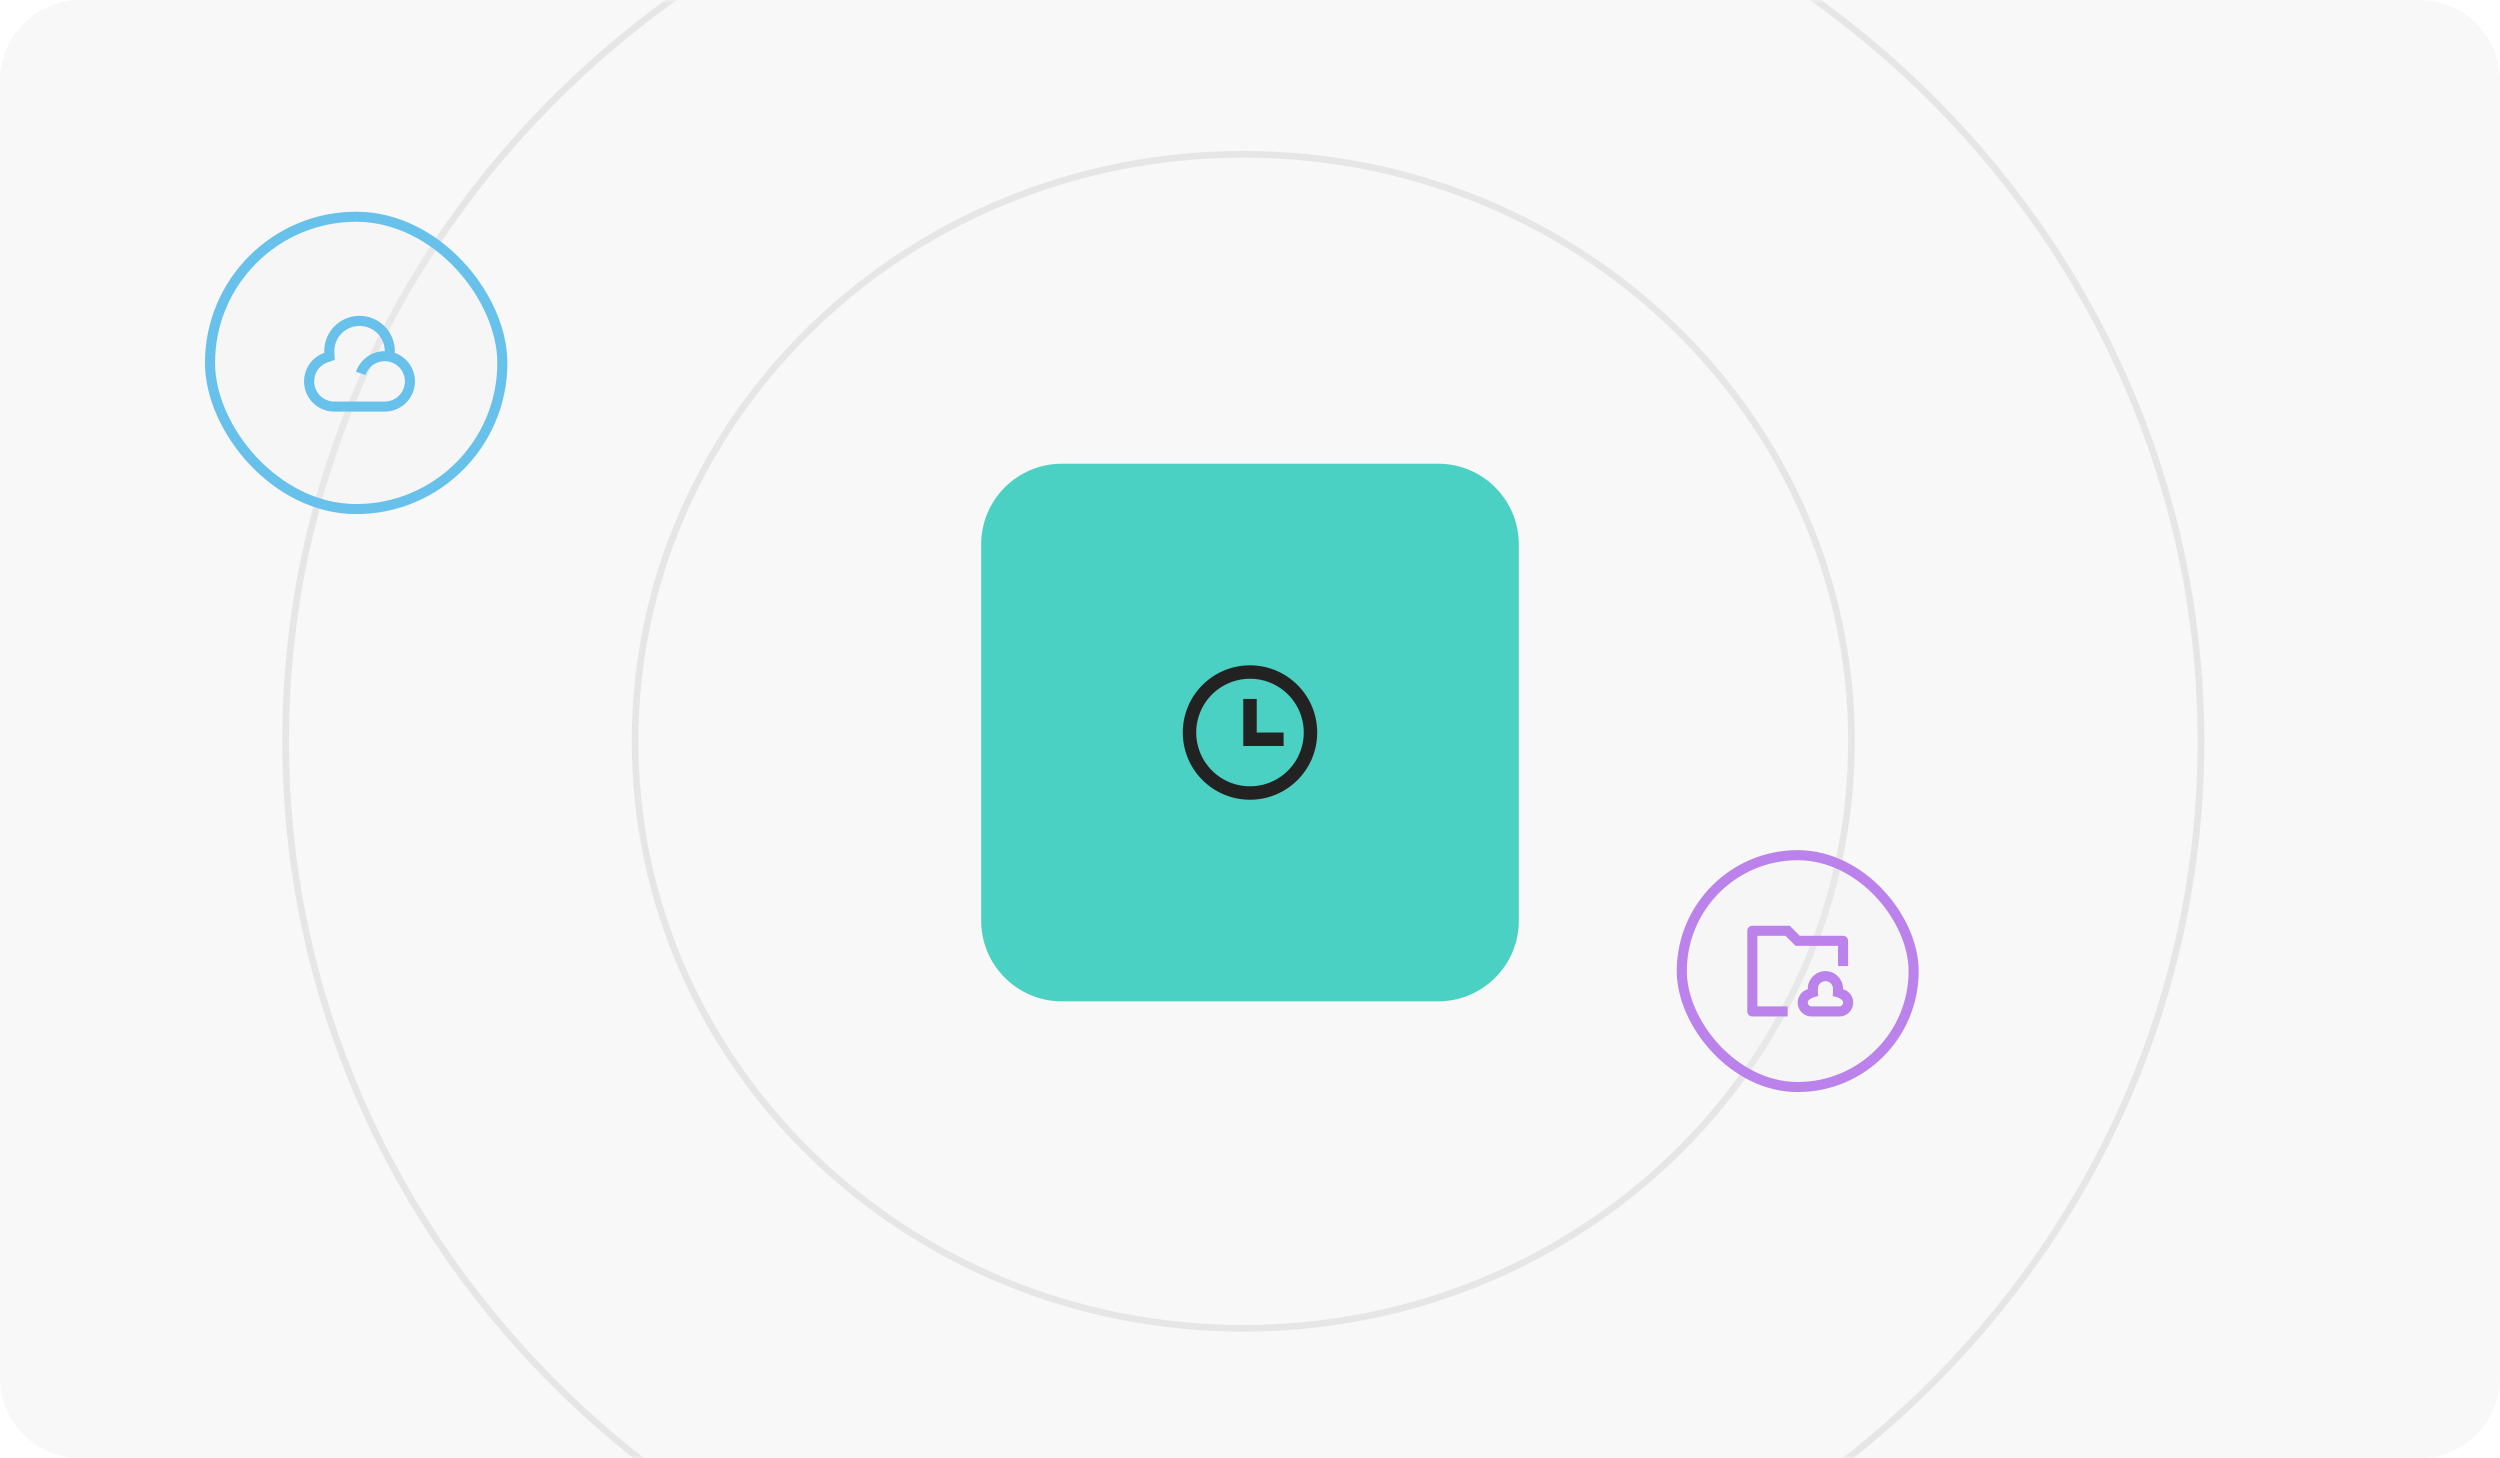 <svg xmlns="http://www.w3.org/2000/svg" width="372" height="217" fill="none"><path fill="#F8F8F8" d="M0 12C0 5.373 5.373 0 12 0h348c6.627 0 12 5.373 12 12v193c0 6.627-5.373 12-12 12H12c-6.627 0-12-5.373-12-12V12z"/><mask id="a" width="372" height="217" x="0" y="0" maskUnits="userSpaceOnUse" style="mask-type:alpha"><path fill="#F8F8F8" d="M0 18C0 8.059 8.059 0 18 0h336c9.941 0 18 8.059 18 18v181c0 9.941-8.059 18-18 18H18c-9.941 0-18-8.059-18-18V18z"/></mask><g stroke="#A5A4A4" stroke-opacity=".2" mask="url(#a)"><path d="M275.5 110.305c0 48.223-40.501 87.346-90.5 87.346s-90.5-39.123-90.5-87.346c0-48.224 40.501-87.347 90.5-87.347s90.5 39.123 90.5 87.347z"/><path d="M327.5 110.304c0 75.947-63.783 137.544-142.5 137.544S42.5 186.251 42.5 110.304c0-75.946 63.783-137.543 142.5-137.543s142.5 61.597 142.5 137.543z"/></g><path fill="#4BD1C3" d="M146 81c0-6.627 5.373-12 12-12h56c6.627 0 12 5.373 12 12v56c0 6.627-5.373 12-12 12h-56c-6.627 0-12-5.373-12-12V81z"/><g filter="url(#b)"><rect width="45" height="45" x="30.5" y="31.5" fill="#F1F1F1" fill-opacity=".2" rx="22.5"/><rect width="43.5" height="43.5" x="31.25" y="32.25" stroke="#67C1EB" stroke-width="1.5" rx="21.75"/></g><g filter="url(#c)"><rect width="36" height="36" x="249.5" y="126.5" fill="#F1F1F1" fill-opacity=".2" rx="18"/><rect width="34.5" height="34.5" x="250.25" y="127.25" stroke="#BA82EA" stroke-width="1.5" rx="17.25"/></g><path fill="#BA82EA" d="M260.75 137.75a.75.75 0 0 0-.75.75v12c0 .414.336.75.75.75H266v-1.5h-4.5v-10.5h4.189l1.5 1.5h6.311v3h1.5V140a.75.75 0 0 0-.75-.75h-6.439l-1.5-1.5h-5.561zm6.75 11.438c0-.945.635-1.741 1.501-1.986-.042-1.459 1.163-2.702 2.624-2.702s2.666 1.243 2.624 2.702a2.062 2.062 0 0 1-.561 4.048h-4.126a2.062 2.062 0 0 1-2.062-2.062zm4.125-3.188c-.621 0-1.125.504-1.125 1.125 0 .348.018.731.043 1.095-.724.154-1.543.444-1.543.968 0 .31.252.562.562.562h4.126c.31 0 .562-.252.562-.562 0-.524-.819-.814-1.543-.968.025-.364.043-.747.043-1.095 0-.621-.504-1.125-1.125-1.125z"/><path fill="#232222" d="M186 119c-5.523 0-10-4.477-10-10s4.477-10 10-10 10 4.477 10 10-4.477 10-10 10zm0-2a8 8 0 1 0 0-16 8 8 0 0 0 0 16zm1-8h4v2h-6v-7h2v5z"/><path fill="#67C1EB" d="M53.5 47a5.25 5.25 0 0 1 5.244 5.504 4.502 4.502 0 0 1-1.494 8.746h-7.5a4.5 4.5 0 0 1-1.494-8.746A5.25 5.25 0 0 1 53.5 47zm0 1.5a3.75 3.75 0 0 0-3.746 3.933l.053 1.115-1.053.37a3.002 3.002 0 0 0 .996 5.832h7.5a3 3 0 1 0-2.847-3.949l-1.423-.474a4.502 4.502 0 0 1 4.27-3.077 3.75 3.75 0 0 0-3.75-3.75z"/><defs><filter id="b" width="53" height="53" x="26.5" y="27.5" color-interpolation-filters="sRGB" filterUnits="userSpaceOnUse"><feFlood flood-opacity="0" result="BackgroundImageFix"/><feGaussianBlur in="BackgroundImageFix" stdDeviation="2"/><feComposite in2="SourceAlpha" operator="in" result="effect1_backgroundBlur_4285_397"/><feBlend in="SourceGraphic" in2="effect1_backgroundBlur_4285_397" result="shape"/></filter><filter id="c" width="44" height="44" x="245.5" y="122.5" color-interpolation-filters="sRGB" filterUnits="userSpaceOnUse"><feFlood flood-opacity="0" result="BackgroundImageFix"/><feGaussianBlur in="BackgroundImageFix" stdDeviation="2"/><feComposite in2="SourceAlpha" operator="in" result="effect1_backgroundBlur_4285_397"/><feBlend in="SourceGraphic" in2="effect1_backgroundBlur_4285_397" result="shape"/></filter></defs></svg>